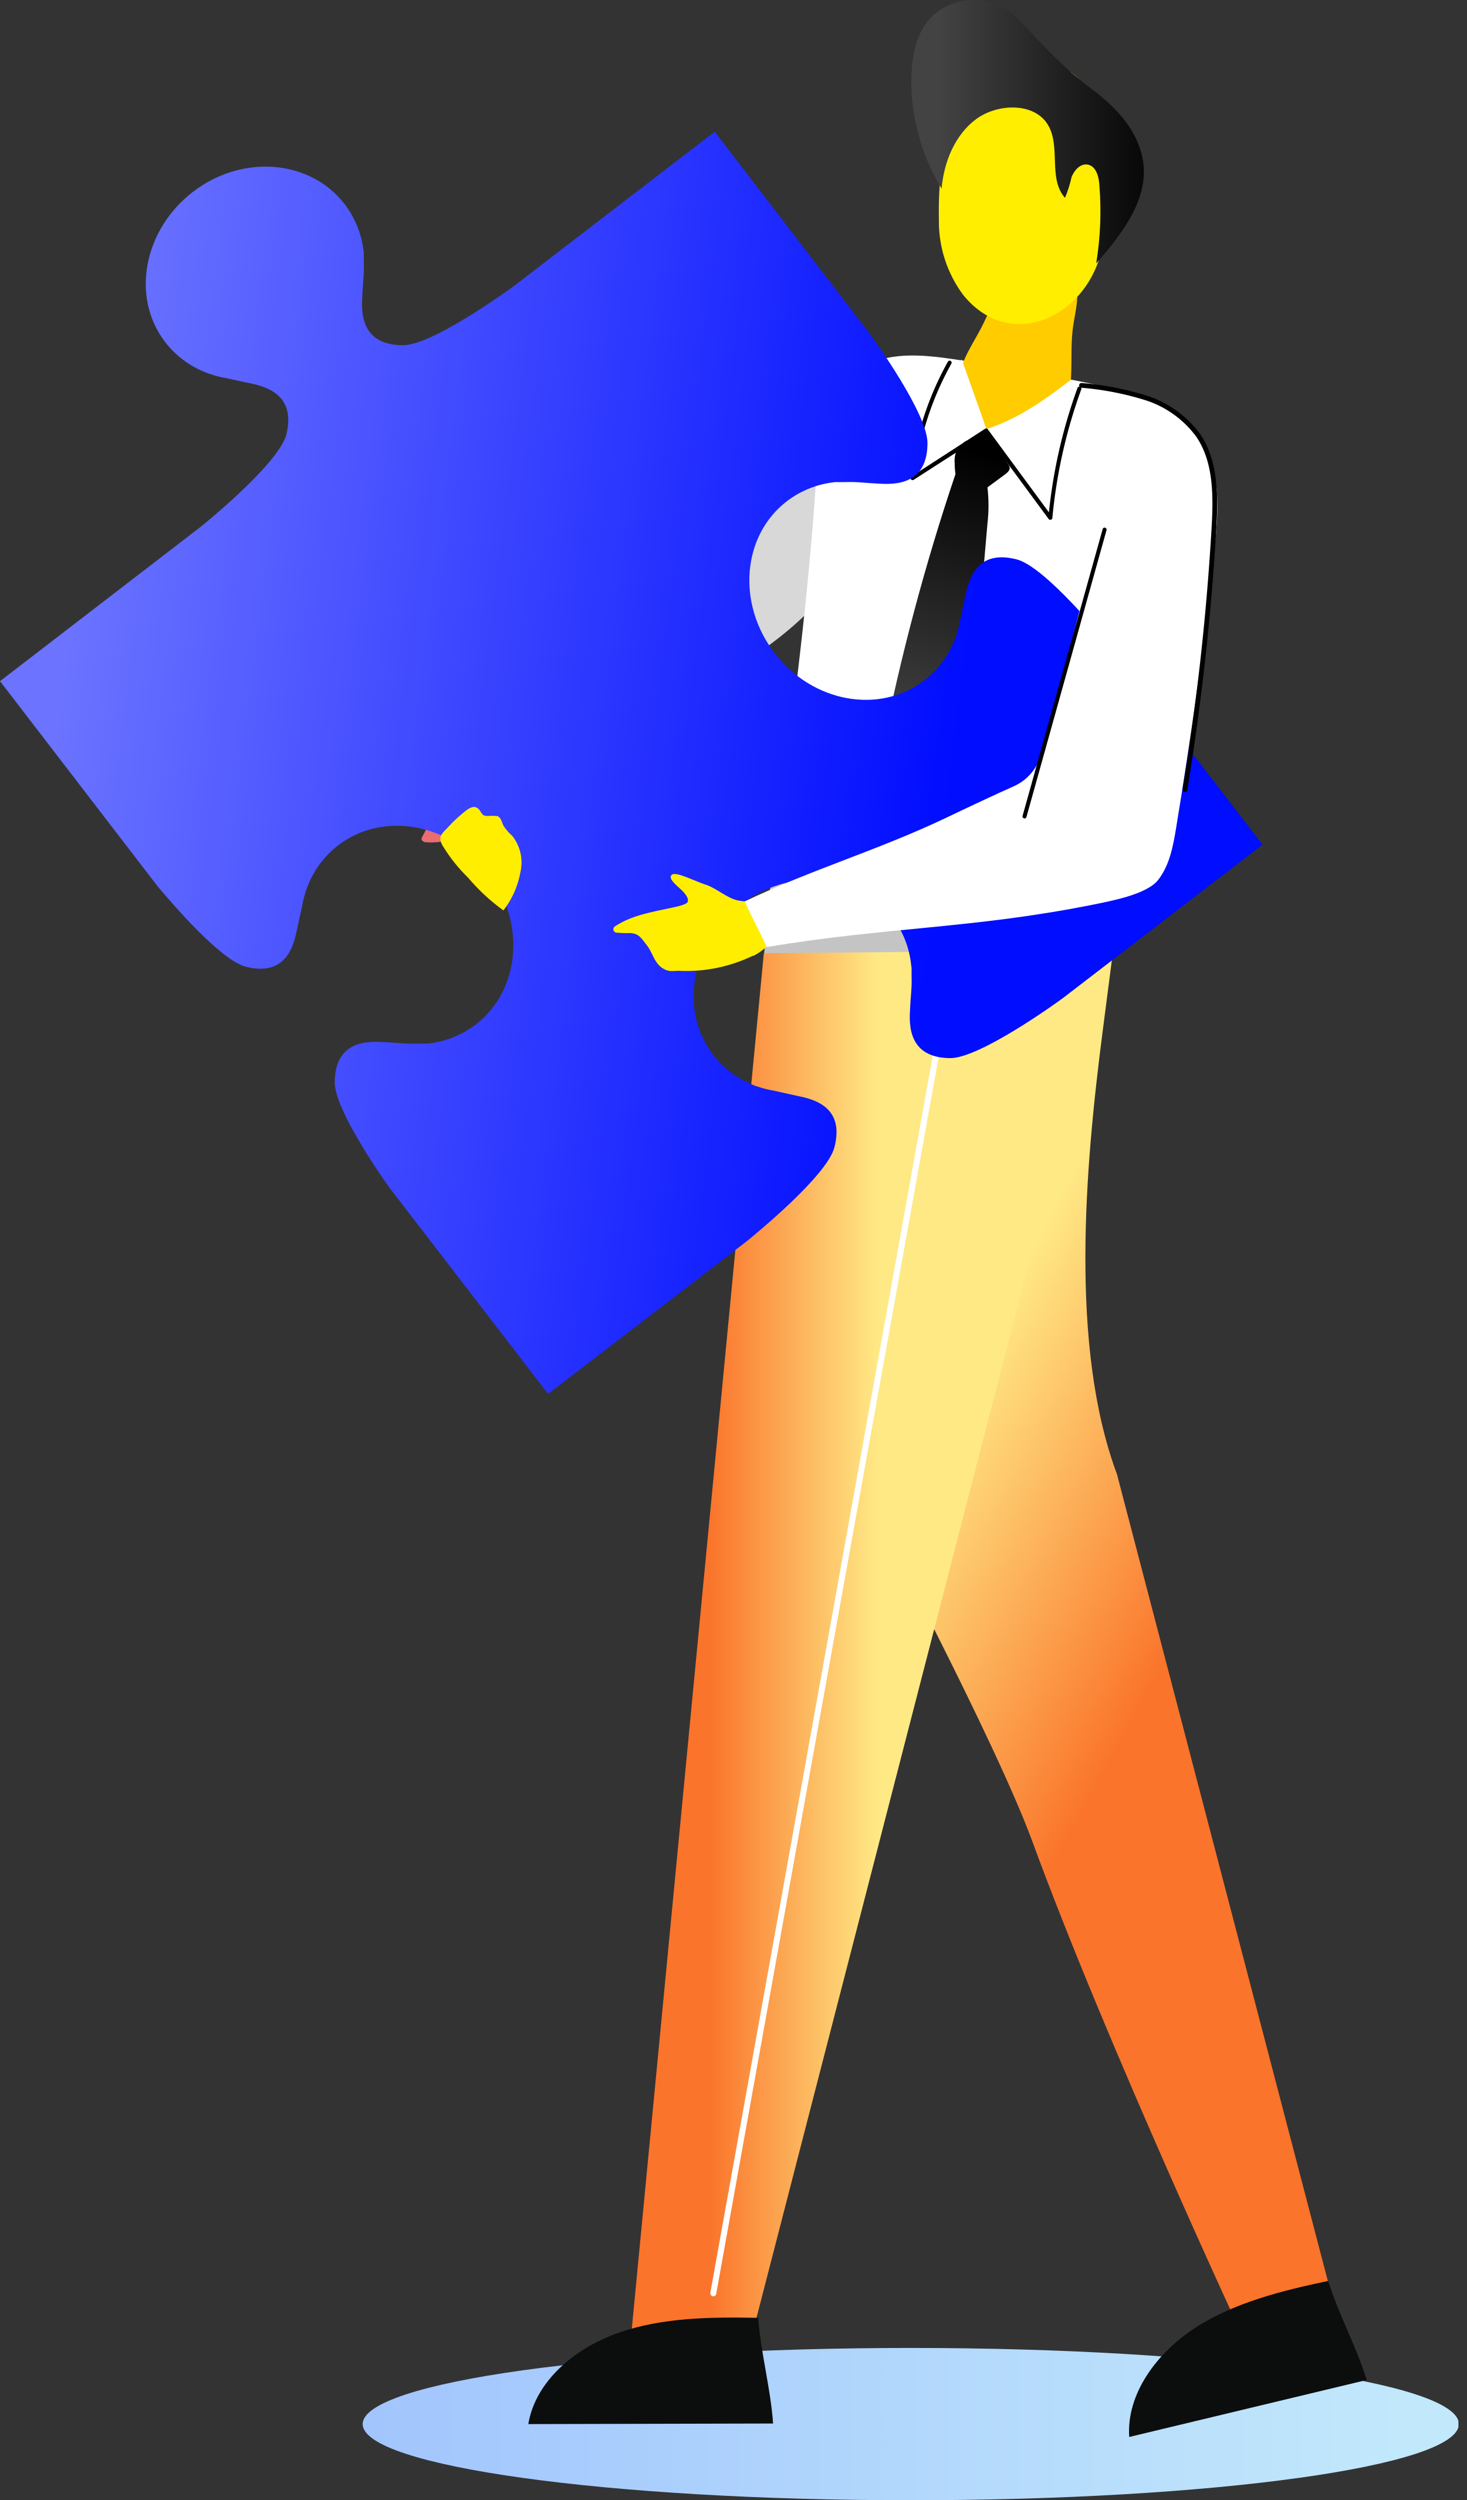<svg id="Layer_1" data-name="Layer 1" xmlns="http://www.w3.org/2000/svg" xmlns:xlink="http://www.w3.org/1999/xlink" viewBox="0 0 222.15 378.58"><rect x="0" y="0" width="222.15" height="378.58" fill="#333333" stroke="none"/><defs><linearGradient id="linear-gradient" x1="-2172.12" y1="806.84" x2="-2163.28" y2="806.84" gradientTransform="matrix(18.76 0 0 -18.76 40800.54 15502.07)" gradientUnits="userSpaceOnUse"><stop offset="0" stop-color="#a1c4fd"/><stop offset="1" stop-color="#c2e9fb"/></linearGradient><linearGradient id="linear-gradient-2" x1="1728.53" y1="1371.75" x2="1737.38" y2="1371.75" gradientTransform="matrix(.49 0 0 -.49 -777.57 794.03)" gradientUnits="userSpaceOnUse"><stop offset="0" stop-color="#e96d71"/><stop offset=".99" stop-color="#fad7a1"/><stop offset="1" stop-color="#fad7a1"/></linearGradient><linearGradient id="linear-gradient-3" x1="-1964.91" y1="1011.25" x2="-1956.06" y2="1011.25" gradientTransform="matrix(0 5.42 5.42 0 -5310.4 10859.41)" gradientUnits="userSpaceOnUse"><stop offset="0" stop-color="#ffe985"/><stop offset="1" stop-color="#fa742b"/></linearGradient><linearGradient id="linear-gradient-4" x1="-1768.37" y1="896.86" x2="-1759.53" y2="896.86" gradientTransform="matrix(3.97 0 0 -3.97 7162.6 3582.57)" gradientUnits="userSpaceOnUse"><stop offset="0" stop-color="#434343"/><stop offset="1"/></linearGradient><linearGradient id="linear-gradient-5" x1="-2975" y1="745.16" x2="-2966.15" y2="745.16" gradientTransform="matrix(-2.88 0 0 2.88 -8435.14 -1898.88)" xlink:href="#linear-gradient-3"/><linearGradient id="linear-gradient-6" x1="-2114.49" y1="429.83" x2="-2105.64" y2="429.83" gradientTransform="matrix(5.01 0 0 -5.01 10717.46 2245.53)" xlink:href="#linear-gradient-4"/><linearGradient id="linear-gradient-7" x1="-2155.61" y1="838.25" x2="-2146.77" y2="838.25" gradientTransform="matrix(0 15.36 15.36 0 -12781.95 33138.57)" gradientUnits="userSpaceOnUse"><stop offset="0" stop-color="#6b73ff"/><stop offset="1" stop-color="#000dff"/></linearGradient><clipPath id="clip-path"><path class="cls-1" d="M54.92 367.05c0 6.38 37.15 11.53 83 11.53s83-5.15 83-11.53-37.15-11.53-83-11.53-83 5.16-83 11.53"/></clipPath><clipPath id="clip-path-2"><path class="cls-1" d="M65 125.07a1.19 1.19 0 00-.52.59c-.17.35-.34.7-.52 1a.63.63 0 00-.08.59 1 1 0 00.76.29 7.46 7.46 0 001.25 0 3.69 3.69 0 001.53-.34 1.09 1.09 0 00.7-1.07 1.27 1.27 0 00-.8-.82A5 5 0 0066 125a5.29 5.29 0 00-.56 0 1.28 1.28 0 00-.48.09"/></clipPath><clipPath id="clip-path-3"><path class="cls-1" d="M142.47 139.46L132 228.37s18.73 35.21 24.35 50.51c11.33 30.92 32.23 75.77 32.23 75.77l13.91-3.86-33.35-127.58c-7.2-19.33-4.82-46.51-2.17-67l2.17-16.79z"/></clipPath><clipPath id="clip-path-4"><path class="cls-1" d="M143.25 1C138.76 3.26 138 8.21 138 12.74a31.61 31.61 0 004.59 15.83c.33-4 2-8.13 5.21-10.52s8.81-2.6 10.88.84c2 3.29 0 8.16 2.59 11.06a17.59 17.59 0 001-3.15c.39-1 1.32-2.07 2.43-1.88 1.31.22 1.73 1.9 1.79 3.24a48.91 48.91 0 01-.49 11.72c4-4.54 8.23-10.06 7-16-1-4.69-4.36-7.94-8-10.64-4-3-7.24-6.56-10.66-10.19a9.73 9.73 0 00-7-3.08 8.84 8.84 0 00-4 1"/></clipPath><clipPath id="clip-path-5"><path class="cls-1" d="M115.67 144.33L95.59 353.5h18.31L168 143.88l-52.33.45z"/></clipPath><clipPath id="clip-path-6"><path class="cls-1" d="M146.35 66.74a3.86 3.86 0 00-1.47 1.42 4.16 4.16 0 00-.31 2q0 .81.12 1.62a332.1 332.1 0 00-11.17 42c-.33 1.69-.61 3.6.38 5 1.67 2.42 5.58 1.49 7.75-.49 4.62-4.21 5.45-11 6-17.29q.93-10.85 1.88-21.71a23.44 23.44 0 000-5.49l2.71-2c.34-.26.7-.59.66-1a1.43 1.43 0 00-.23-.52l-3.3-4.93a13.57 13.57 0 00-3 1.44"/></clipPath><clipPath id="clip-path-7"><path class="cls-1" d="M77.8 43.33c-2 1.43-12.58 9-16.84 8.94-4.72-.05-6.29-2.74-6.13-6.76.15-3.53.32-3.55.26-5.77v-1.1a2 2 0 000-.34 14.49 14.49 0 00-2.89-7.38c-5.22-6.79-15.53-7.62-23-1.86S19.8 45 25 51.78a14.27 14.27 0 006.17 4.62 4.12 4.12 0 00.54.2 14.33 14.33 0 002.54.65c1 .23 1.69.37 4.11.89 3.92.88 6.12 3.09 5 7.65-1.06 4.13-11.09 12.46-13 14L0 103.14l23.89 31.09c2.52 3 9.6 11.18 13.31 12.14 4.56 1.17 6.78-1.05 7.64-5 .53-2.41.67-3.15.9-4.12a16.32 16.32 0 01.65-2.54 3.65 3.65 0 01.2-.54 14.36 14.36 0 014.62-6.17c6.78-5.22 16.95-3.38 22.7 4.12s4.92 17.78-1.86 23a14.33 14.33 0 01-7.38 2.9h-1.45c-2.22.06-2.25-.1-5.77-.26-4-.17-6.72 1.41-6.76 6.11 0 3.83 6 12.77 8.31 16l24 31.19 30.18-23.19c1-.83 12.07-9.81 13.18-14.16 1.17-4.57-1-6.78-5-7.64-2.4-.53-3.15-.68-4.11-.91a14.21 14.21 0 01-2.53-.64 2 2 0 01-.55-.19 14.42 14.42 0 01-6.17-4.61c-5.21-6.8-3.38-17 4.1-22.72s17.8-4.92 23 1.87a14.23 14.23 0 012.89 7.38 1.84 1.84 0 01.05.35v1.1c.06 2.22-.1 2.25-.26 5.77-.17 4 1.41 6.71 6.12 6.75 4.48 0 16-8.31 17.07-9.1l30.22-23.22-23.08-30c-.82-1-9.8-12.08-14.16-13.2-4.56-1.16-6.78 1-7.65 5-.53 2.42-.67 3.15-.89 4.12a16.74 16.74 0 01-.64 2.53 3.59 3.59 0 01-.21.54A14.25 14.25 0 01140 103c-6.79 5.22-16.95 3.38-22.7-4.11s-4.93-17.79 1.86-23a14.45 14.45 0 017.33-2.89 1.9 1.9 0 01.35 0h1.09c2.22-.06 2.24.1 5.76.26 4 .17 6.73-1.41 6.76-6.12.06-4.41-8-15.62-9.05-17l-23.17-30.2z"/></clipPath><style>.cls-1{fill:none}.cls-9{fill:#fff}.cls-11{fill:#fe0}.cls-17{fill:#000101}.cls-18{fill:#0c0d0d}</style></defs><g clip-path="url(#clip-path)"><path fill="url(#linear-gradient)" d="M54.92 355.52h165.93v23.06H54.92z"/></g><g clip-path="url(#clip-path-2)"><path fill="url(#linear-gradient-2)" d="M63.77 124.98h4.43v2.64h-4.43z"/></g><path d="M137.83 54.51c-1.67-.4-5.51 1.14-6.91 2.14C113.21 69.41 97.55 84.74 82 100c-2.22 2.17-4.49 4.42-5.62 7.3s-.8 6.59 1.61 8.53c3.66 3 9 .31 12.89-2.34 9.66-6.62 22.44-12.08 30.87-20.21s12.52-19.06 16-30.22c.94-3 3.11-7.86.06-8.58" fill="#d7d8d7"/><g clip-path="url(#clip-path-3)"><path transform="rotate(-61.39 167.273 247.05)" fill="url(#linear-gradient-3)" d="M55.94 164.59h222.67v164.93H55.94z"/></g><path class="cls-9" d="M180.83 77.27c-3.56 18.51-9.49 49.27-11.84 61.42l-1 5.19s-3.33 3.13-7.23 6.75-8.31 7.67-10.58 9.61c-4.56 3.88-10.67 6.31-16.57 5.31-5-.85-10.44-9.34-13.92-15.88-2.27-4.26-3.69-7.67-3.69-7.67s.34-4.54.9-10c.3-2.86.66-6 1.08-8.81 2.37-16.55 4.41-33.15 5.56-49.83.45-6.48 1.3-13.93 6.72-17.51 4.09-2.68 9.43-2.16 14.25-1.45q12.19 1.8 24.2 4.45c4.36 1 9.14 2.31 11.47 6.11 2.21 3.6 1.49 8.18.69 12.32"/><path d="M159.38 65.06c-2.55 2.69-6.85 2.25-10 .24s-4.85-5.26-4-8.87c.53-2.3 1.88-4.31 3-6.4s1.82-4.05 3-5.92a9.71 9.71 0 014.88-4.29 5.27 5.27 0 016 1.62c1.57 2.24.64 5.25.25 7.94s-.16 5.45-.35 8.17-.87 5.54-2.75 7.51" fill="#fc0"/><path class="cls-11" d="M167 18.69a32.39 32.39 0 01-1 21.75c-3.52 8.47-13.68 12.2-20.13 4.23a18.62 18.62 0 01-3.69-11.34c-.14-6.87.75-16.7 6.32-21.44 3.65-3.08 9.34-3.91 13.29-1.23 2.69 1.84 4.24 4.92 5.21 8"/><g clip-path="url(#clip-path-4)"><path fill="url(#linear-gradient-4)" d="M137.99 0h36.21v39.88h-36.21z"/></g><path d="M169 138.7c-.62 3.26-1 5.19-1 5.19s-3.33 3.13-7.23 6.75a93.19 93.19 0 01-41.07-1c-2.27-4.25-4-5.07-4-5.07s.65-7.15 1.21-12.62a18.3 18.3 0 013.63-1.65 31.78 31.78 0 0116.74-1.46 49.44 49.44 0 015.29 1.47L169 138.7" fill="#c4c4c4"/><g clip-path="url(#clip-path-5)"><path fill="url(#linear-gradient-5)" d="M95.59 143.88h72.4v209.61h-72.4z"/></g><path class="cls-9" d="M108 347.7a.46.46 0 00.46-.37l35.81-199.12a.45.45 0 00-.37-.53.45.45 0 00-.53.37l-35.8 199.11a.46.46 0 00.38.53h.05M154.73 72.6c.17.26.35.51.51.76a4.84 4.84 0 001 1.22c1.13.86 2.08.4 2.86-.58a34.22 34.22 0 004.81-8.16 9.56 9.56 0 00.85-2.18 3.79 3.79 0 00-.58-1.89c-.65-1.42-1.47-2.77-2.08-4.22-4 3.1-7.94 5.86-12.72 7.43q-1.86-5.28-3.74-10.53a9.76 9.76 0 00-3.36 6.48 11.37 11.37 0 00.21 3.77c.1.41 1.23 3.86 1.51 3.7l4.48-2.7a1.75 1.75 0 01.67-.27c.61-.06 1.07.5 1.41 1l4.14 6.16"/><path class="cls-17" d="M159.06 78.69h.08a.3.3 0 00.22-.26 78.35 78.35 0 014.38-19.48.3.3 0 00-.18-.39.31.31 0 00-.39.18 78.69 78.69 0 00-4.33 18.84L149.58 65a.29.29 0 00-.4-.08l-10.61 6.87a46.21 46.21 0 015.5-16.73.3.3 0 00-.12-.41.29.29 0 00-.41.12 46.94 46.94 0 00-5.65 17.59.3.3 0 00.14.29.3.3 0 00.33 0l10.9-7 9.55 12.95a.3.3 0 00.25.12"/><path class="cls-18" d="M93.71 353.21c6.67-2.33 14-2.38 21.11-2.25.38 5.33 1.87 10.62 2.25 16l-37.07.09c1.08-6.46 7-11.52 13.71-13.84"/><g clip-path="url(#clip-path-6)"><path transform="rotate(-74.99 142.918 93.235)" fill="url(#linear-gradient-6)" d="M113.34 76.34h59.15v33.8h-59.15z"/></g><path class="cls-18" d="M181.13 352.37c6-3.79 13.07-5.53 20-7 1.59 5.11 4.25 9.91 5.84 15L171 369c-.45-6.52 4.2-12.83 10.15-16.63"/><g clip-path="url(#clip-path-7)"><path transform="rotate(-82.73 95.586 115.498)" fill="url(#linear-gradient-7)" d="M-11.3 8.57h213.8v213.86H-11.3z"/></g><path class="cls-11" d="M75.22 123.53a1.89 1.89 0 01.21.09c.48.29.57.93.83 1.43a7.12 7.12 0 001.3 1.5 6.5 6.5 0 011.23 5.59 13.17 13.17 0 01-2.56 5.71 30.18 30.18 0 01-5.34-4.95A24.4 24.4 0 0167 128c-.72-1.31-.11-1.73.85-2.75a23.23 23.23 0 012.68-2.48c.49-.39 1.15-.77 1.69-.46s.59.86 1 1.12 1.36 0 2 .15M114 144.72a23.18 23.18 0 01-11.16 2.28c-1 0-1.44.19-2.31-.28-1.44-.77-1.65-2.41-2.56-3.57s-1.22-1.8-2.59-1.87a16.35 16.35 0 01-2.11-.07.55.55 0 01-.39-.53c0-.25.24-.42.45-.54 2.56-1.62 5.6-2.07 8.51-2.72.39-.09 2-.4 2.26-.8.38-.67-.73-1.71-1.14-2.08-.61-.57-1.88-1.61-1.2-2.1s3.47 1 5.18 1.54c1.54.52 3.28 2.09 4.86 2.37 2.32.42 5 .12 5.71 2.81a4 4 0 01-.73 3.38 7.83 7.83 0 01-2.75 2.22"/><path class="cls-9" d="M176.12 61.52c4 1.41 6.66 5.4 7.64 9.53s.55 8.44.08 12.67q-2.31 20.88-5.74 41.65c-.45 2.77-1 5.68-2.73 7.88s-7.17 3.18-10 3.76c-18.17 3.62-30.9 3.33-49.26 6.39-1.21-2.66-2.14-4.24-3.34-6.91 10-4.77 20.25-7.79 30.29-12.56 3.47-1.66 8.14-3.86 10.34-4.82s3.86-2.77 4.76-6.14c3.47-13.06 6-23.47 9.5-36.54 1.44-5.43 3.93-11.6 8.47-14.91"/><path class="cls-17" d="M155.15 123.93a.31.31 0 00.29-.23l12.12-43.42a.31.31 0 00-.21-.38.3.3 0 00-.37.21l-12.13 43.43a.32.32 0 00.22.38h.08m24.29-4.03h-.06a.35.35 0 01-.3-.41 378.72 378.72 0 004.38-39.33c.29-4.93.36-10.08-2.29-14a15.38 15.38 0 00-7.77-5.57 45 45 0 00-9.66-1.87.35.35 0 01-.32-.4.34.34 0 01.4-.31 45.09 45.09 0 019.82 1.9 16.15 16.15 0 018.12 5.85c2.77 4.12 2.72 9.41 2.42 14.47a383.14 383.14 0 01-4.39 39.4.36.36 0 01-.35.3"/></svg>